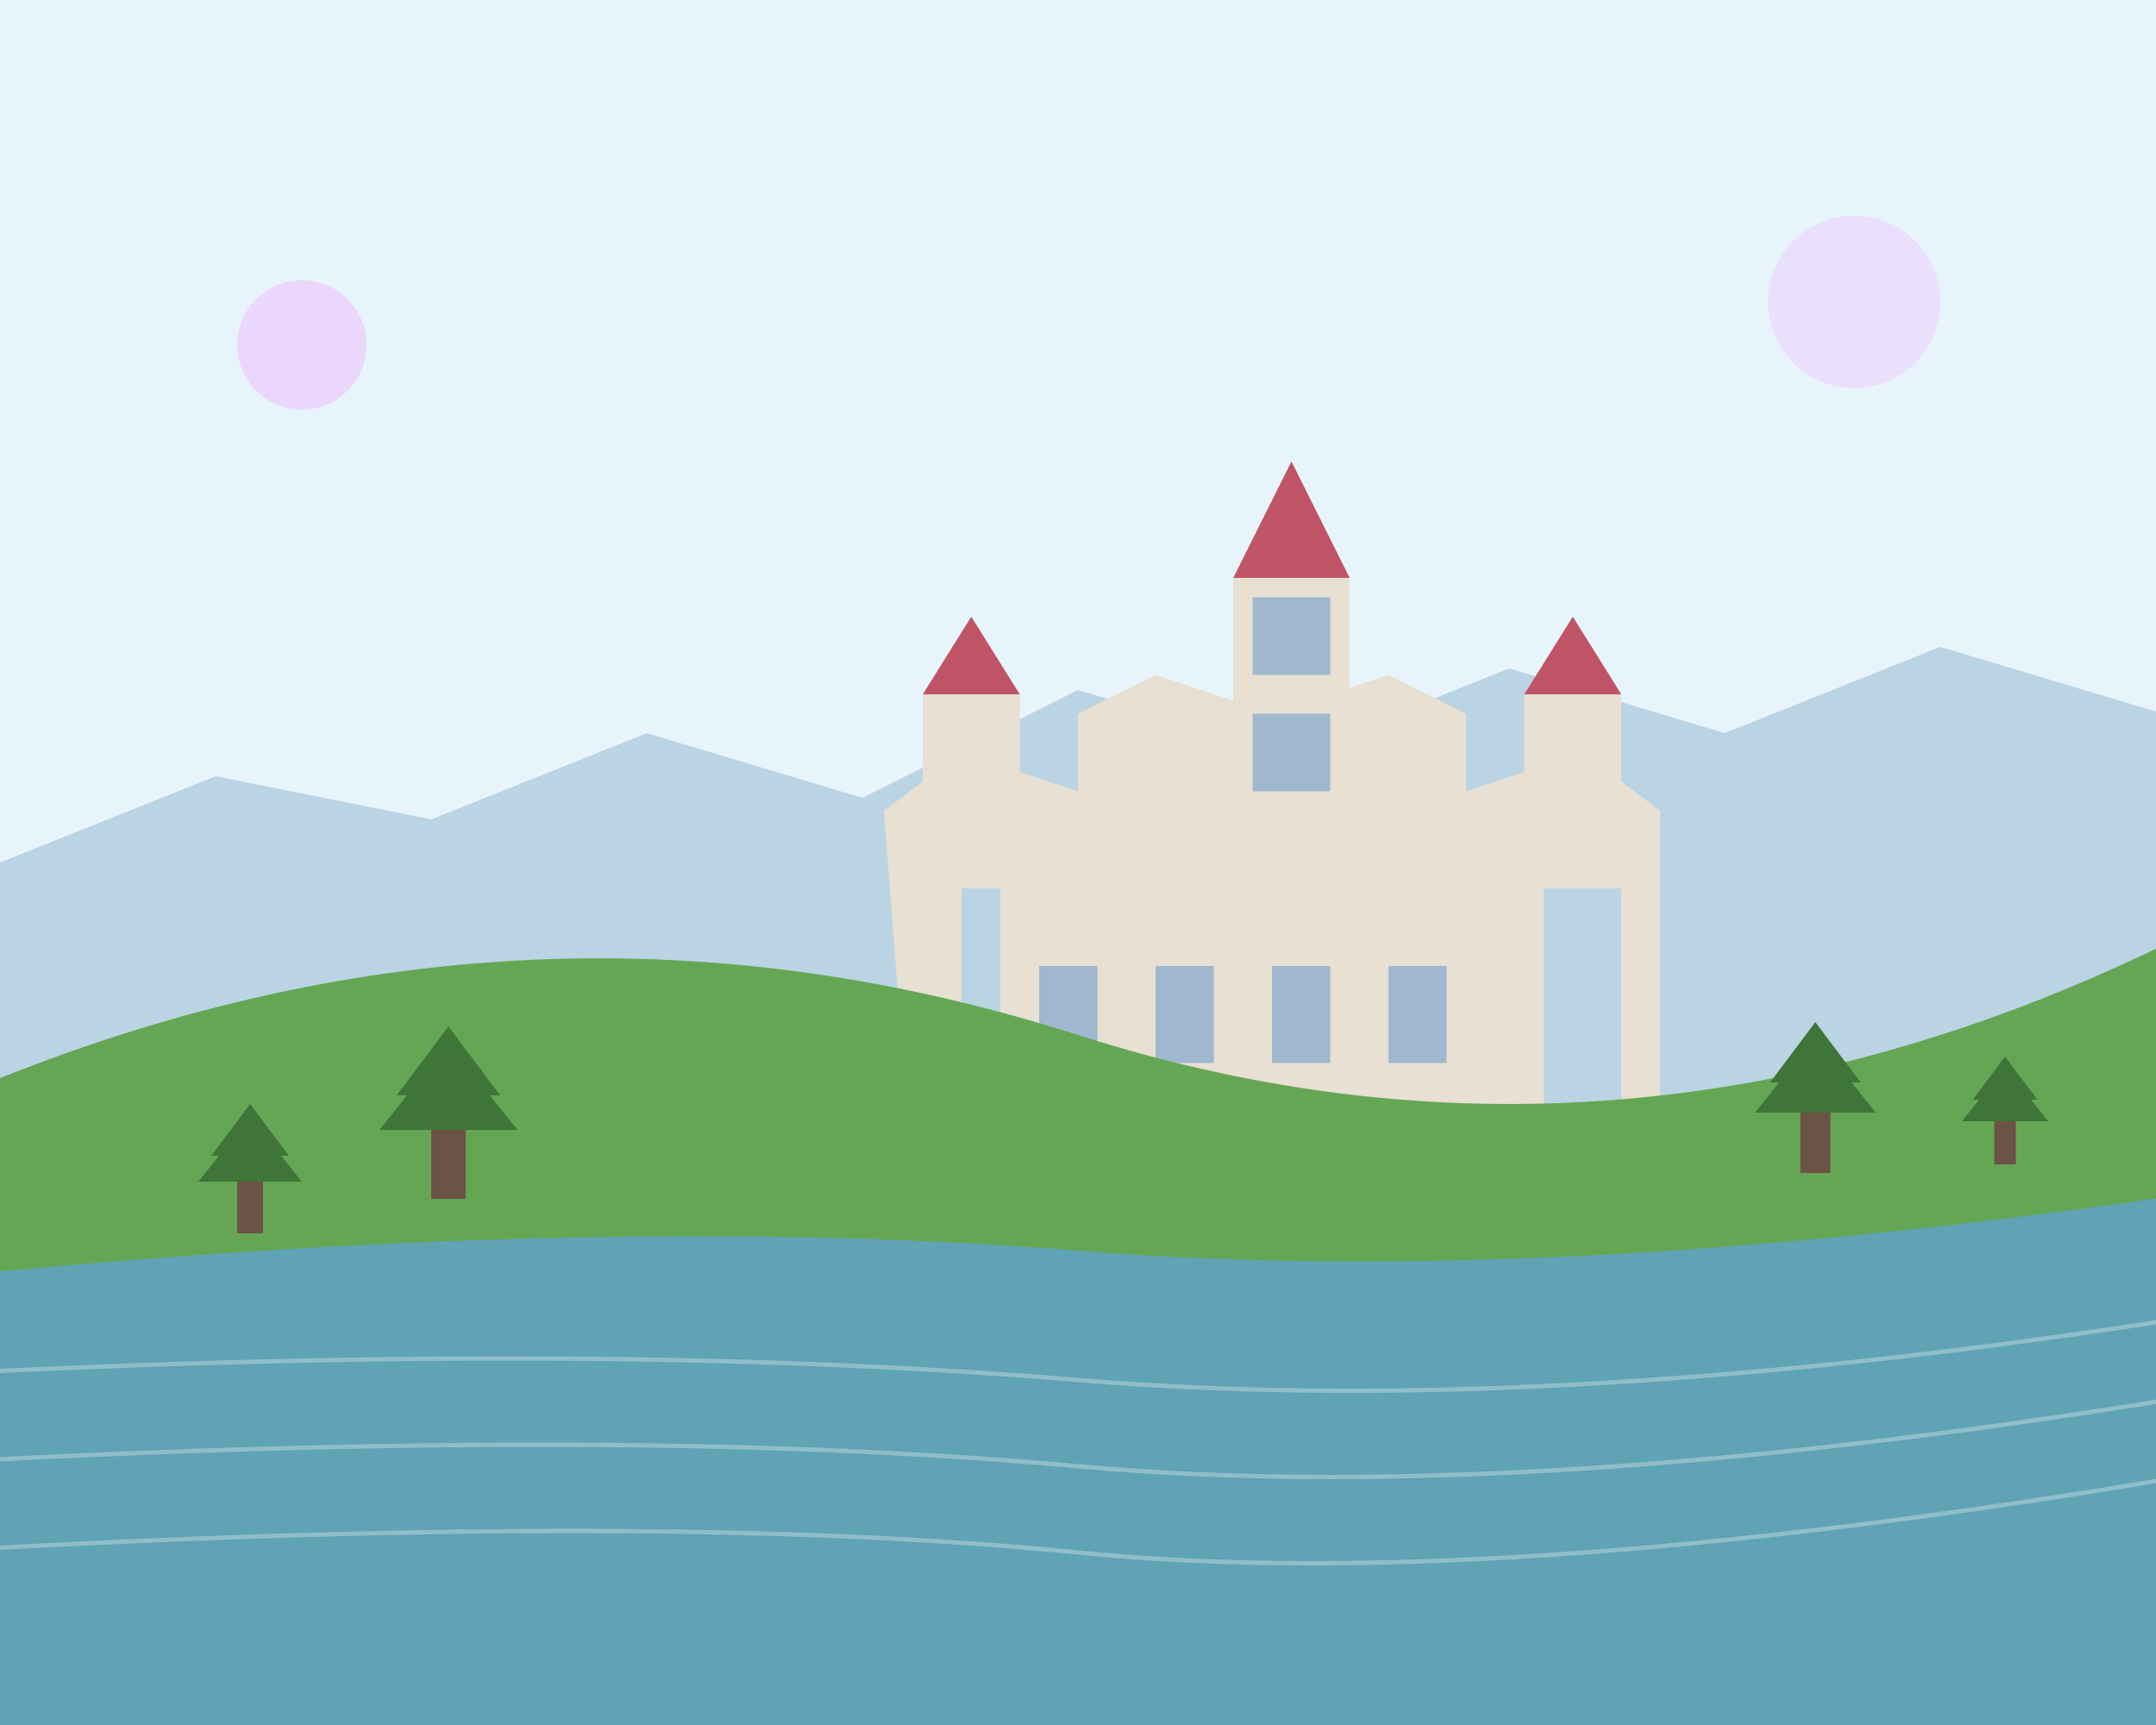 <svg xmlns="http://www.w3.org/2000/svg" viewBox="0 0 500 400" width="500" height="400">
  <!-- Background sky -->
  <rect width="500" height="400" fill="#e8f4fc"/>
  
  <!-- Distant mountains -->
  <path d="M0,200 L50,180 L100,190 L150,170 L200,185 L250,160 L300,175 L350,155 L400,170 L450,150 L500,165 L500,400 L0,400 Z" fill="#a8c6db" opacity="0.7"/>
  
  <!-- Neuschwanstein Castle silhouette - iconic German landmark -->
  <g transform="translate(70, 80) scale(0.9)">
    <!-- Main castle body -->
    <path d="M180,140 L180,250 L320,250 L320,140 L340,125 L340,250 L350,250 L350,120 L330,105 L300,115 L300,95 L280,85 L250,95 L220,85 L200,95 L200,115 L170,105 L150,120 L160,250 L170,250 L170,125 Z" fill="#e7e0d3"/>
    
    <!-- Castle towers -->
    <rect x="160" y="90" width="25" height="50" fill="#e7e0d3"/>
    <path d="M160,90 L172.5,70 L185,90 Z" fill="#c05467"/>
    
    <rect x="240" y="60" width="30" height="80" fill="#e7e0d3"/>
    <path d="M240,60 L255,30 L270,60 Z" fill="#c05467"/>
    
    <rect x="315" y="90" width="25" height="50" fill="#e7e0d3"/>
    <path d="M315,90 L327.5,70 L340,90 Z" fill="#c05467"/>
    
    <!-- Tower details -->
    <rect x="245" y="65" width="20" height="20" fill="#a0b8cf"/>
    <rect x="245" y="95" width="20" height="20" fill="#a0b8cf"/>
    
    <!-- Castle windows -->
    <rect x="190" y="160" width="15" height="25" fill="#a0b8cf"/>
    <rect x="220" y="160" width="15" height="25" fill="#a0b8cf"/>
    <rect x="250" y="160" width="15" height="25" fill="#a0b8cf"/>
    <rect x="280" y="160" width="15" height="25" fill="#a0b8cf"/>
    
    <rect x="190" y="200" width="15" height="25" fill="#a0b8cf"/>
    <rect x="220" y="200" width="15" height="25" fill="#a0b8cf"/>
    <rect x="250" y="200" width="15" height="25" fill="#a0b8cf"/>
    <rect x="280" y="200" width="15" height="25" fill="#a0b8cf"/>
    
    <!-- Castle entrance -->
    <rect x="230" y="220" width="40" height="30" fill="#6c5345"/>
    <path d="M230,220 Q250,200 270,220" fill="none" stroke="#6c5345" stroke-width="5"/>
    
    <!-- Castle details -->
    <path d="M170,250 L150,250 L150,260 L180,260 L180,250" fill="#c8beb1"/>
    <path d="M320,250 L340,250 L340,260 L310,260 L310,250" fill="#c8beb1"/>
    <rect x="180" y="250" width="140" height="10" fill="#c8beb1"/>
    
    <!-- Castle foundation/mountain -->
    <path d="M130,260 L150,250 L350,250 L370,260 L380,280 L120,280 Z" fill="#a19588"/>
  </g>
  
  <!-- Foreground hills -->
  <path d="M0,250 Q125,200 250,240 T500,220 L500,400 L0,400 Z" fill="#65a655"/>
  
  <!-- Lake -->
  <path d="M-50,300 Q125,280 250,290 T550,270 L550,400 L-50,400 Z" fill="#5ea3cc" opacity="0.8"/>
  <path d="M-40,320 Q130,310 250,320 T540,300" fill="none" stroke="white" stroke-width="1" opacity="0.3"/>
  <path d="M-30,340 Q140,330 250,340 T530,320" fill="none" stroke="white" stroke-width="1" opacity="0.3"/>
  <path d="M-20,360 Q150,350 250,360 T520,340" fill="none" stroke="white" stroke-width="1" opacity="0.3"/>
  
  <!-- Trees -->
  <g transform="translate(80, 230) scale(0.8)">
    <rect x="25" y="40" width="10" height="20" fill="#6c5345"/>
    <path d="M10,40 L30,15 L50,40 Z" fill="#3f7538"/>
    <path d="M15,30 L30,10 L45,30 Z" fill="#3f7538"/>
  </g>
  
  <g transform="translate(40, 250) scale(0.6)">
    <rect x="25" y="40" width="10" height="20" fill="#6c5345"/>
    <path d="M10,40 L30,15 L50,40 Z" fill="#3f7538"/>
    <path d="M15,30 L30,10 L45,30 Z" fill="#3f7538"/>
  </g>
  
  <g transform="translate(400, 230) scale(0.7)">
    <rect x="25" y="40" width="10" height="20" fill="#6c5345"/>
    <path d="M10,40 L30,15 L50,40 Z" fill="#3f7538"/>
    <path d="M15,30 L30,10 L45,30 Z" fill="#3f7538"/>
  </g>
  
  <g transform="translate(450, 240) scale(0.5)">
    <rect x="25" y="40" width="10" height="20" fill="#6c5345"/>
    <path d="M10,40 L30,15 L50,40 Z" fill="#3f7538"/>
    <path d="M15,30 L30,10 L45,30 Z" fill="#3f7538"/>
  </g>
  
  <!-- Accent elements -->
  <circle cx="70" cy="80" r="15" fill="#ff30fc" opacity="0.15"/>
  <circle cx="430" cy="70" r="20" fill="#ff30fc" opacity="0.1"/>
</svg>
